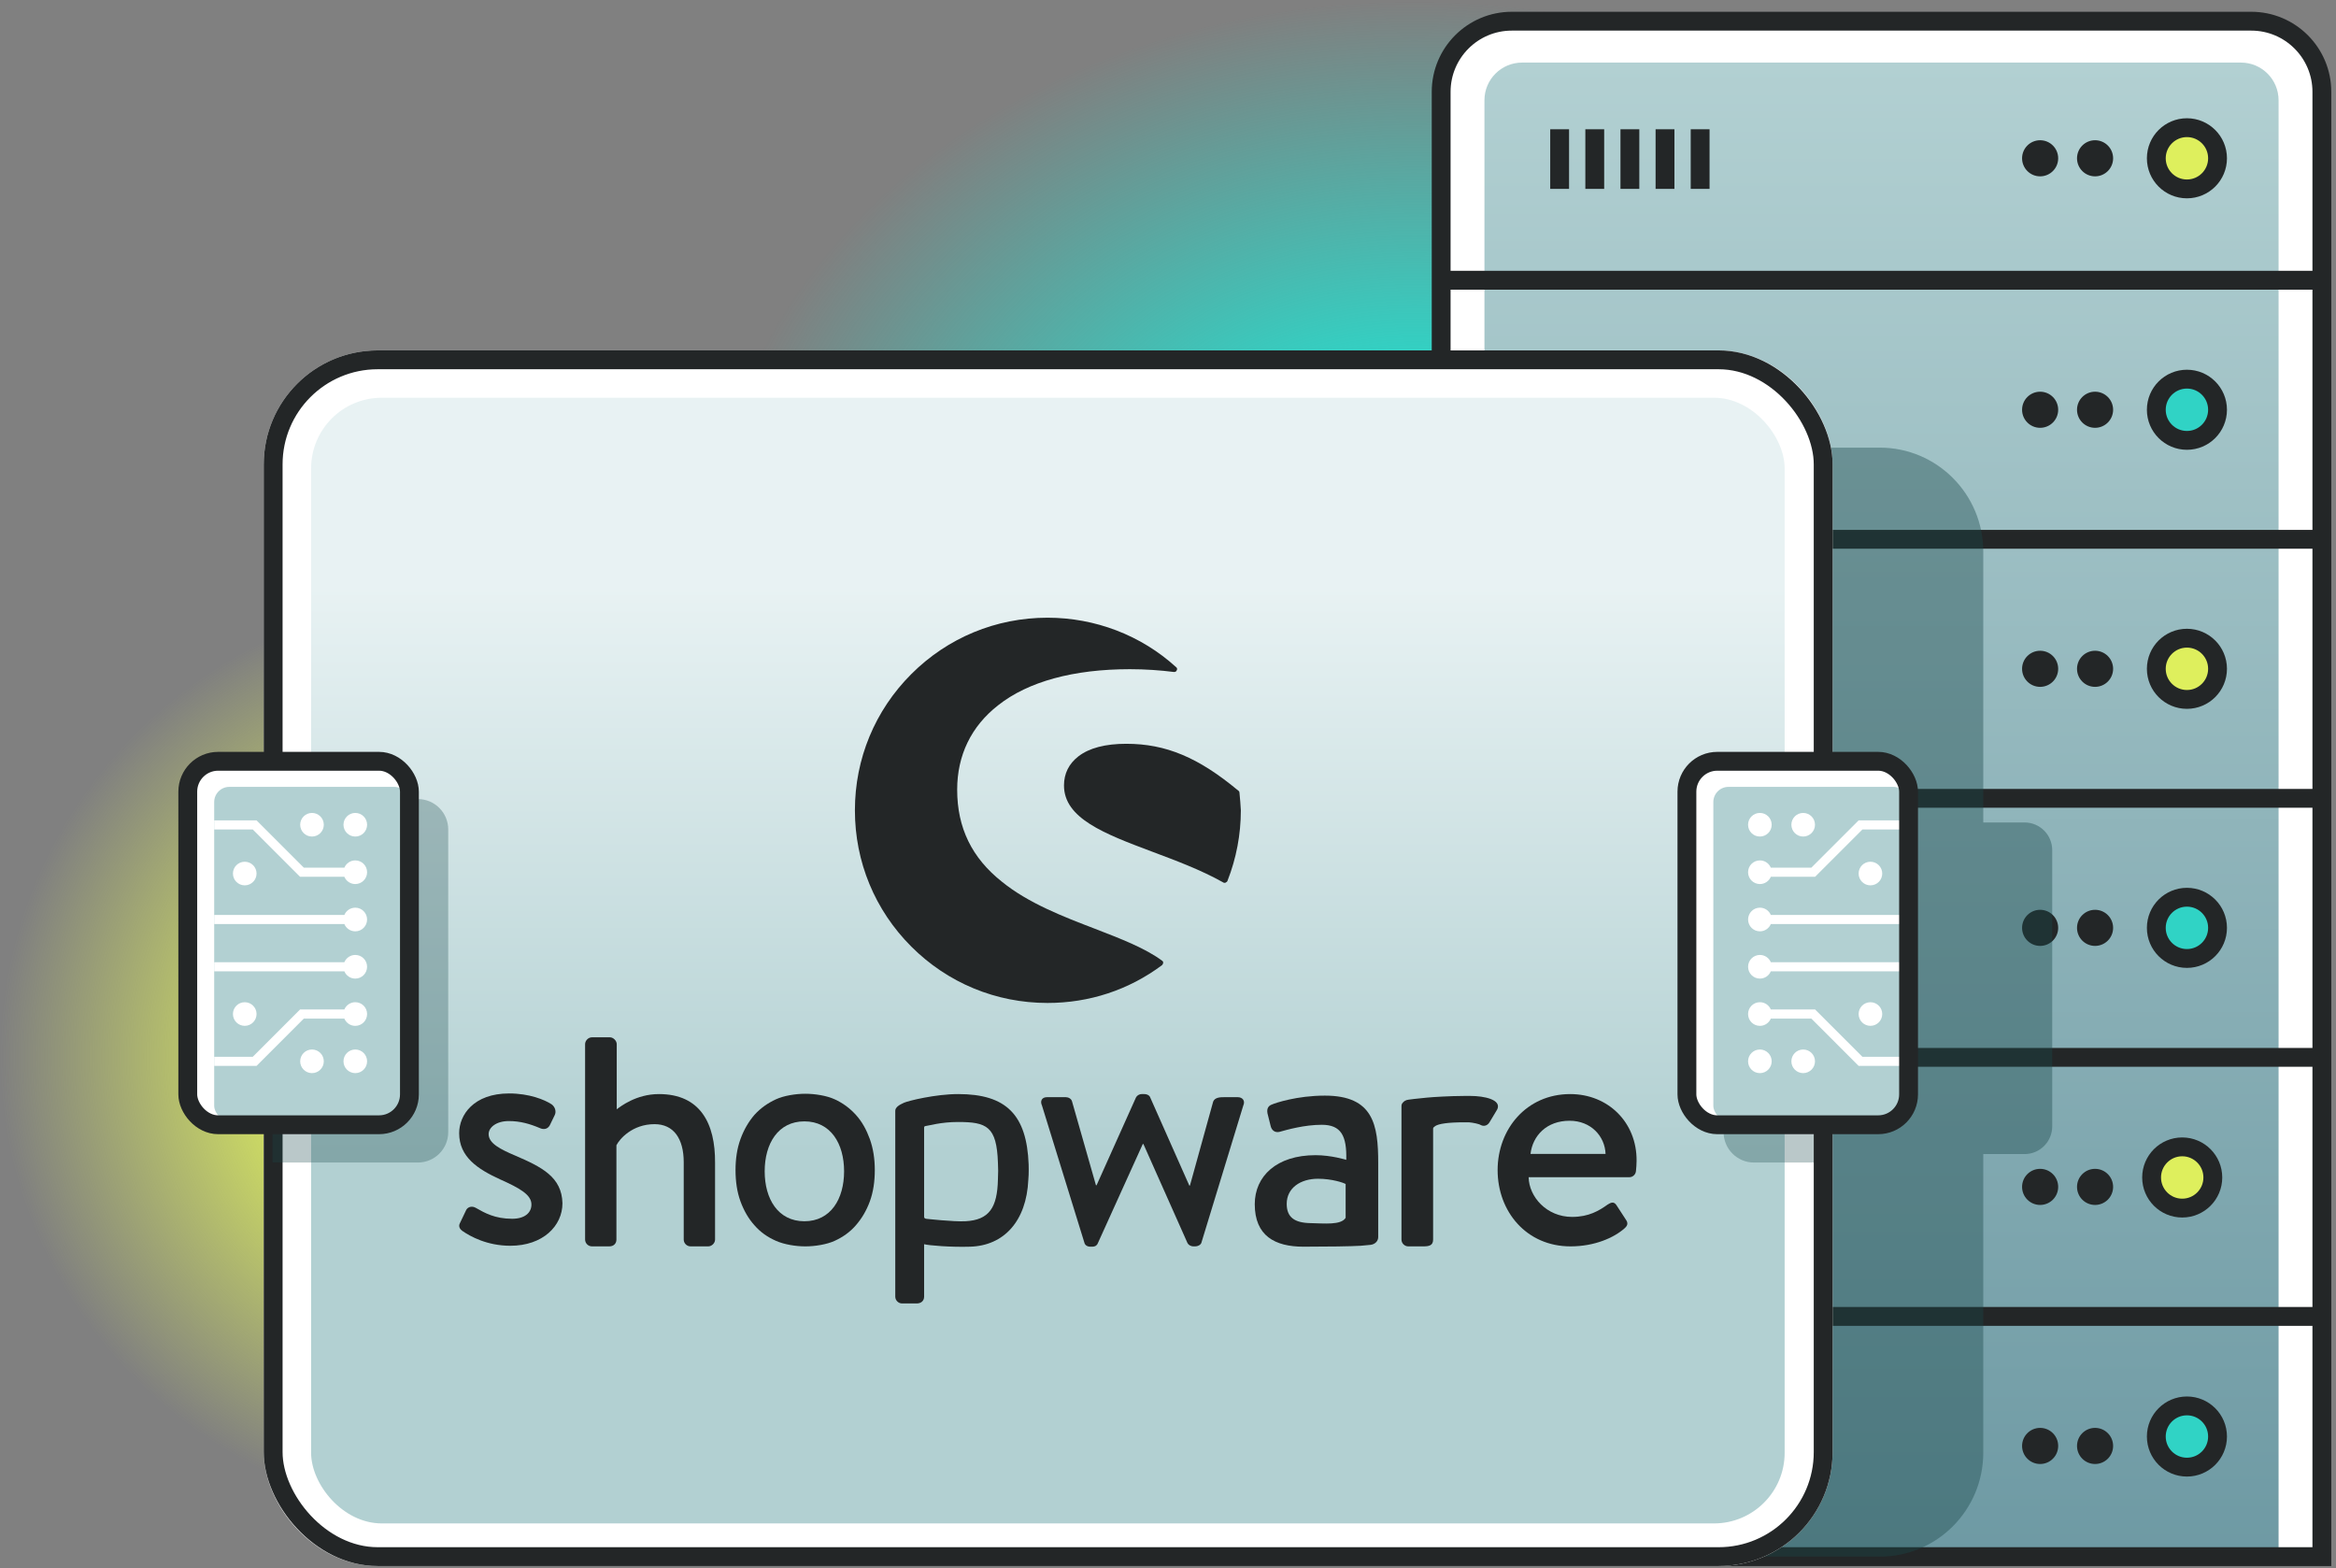 <svg width="496" height="333" viewBox="0 0 496 333" fill="none" xmlns="http://www.w3.org/2000/svg">
<rect x="0" y="0" width="496" height="333" fill="#808080" stroke="none"/>
<g clip-path="url(#clip0_4926_20803)">
<ellipse cx="103" cy="224.23" rx="103" ry="98.942" fill="url(#paint0_radial_4926_20803)"/>
<ellipse cx="300.312" cy="119.25" rx="149.364" ry="118.75" fill="url(#paint1_radial_4926_20803)"/>
<g clip-path="url(#clip1_4926_20803)">
<path d="M306 19.5C306 11.216 312.716 4.5 321 4.5H478C486.284 4.5 493 11.216 493 19.5V330.5H306V19.5Z" fill="white"/>
<path d="M315.191 21.285C315.191 16.866 318.773 13.285 323.191 13.285H475.808C480.226 13.285 483.808 16.866 483.808 21.285V334.5H315.191V21.285Z" fill="url(#paint2_linear_4926_20803)"/>
<path d="M305.915 59.5H494.85" stroke="#232627" stroke-width="4"/>
<path d="M305.915 114.5H494.85" stroke="#232627" stroke-width="4"/>
<path d="M305.915 169.5H494.85" stroke="#232627" stroke-width="4"/>
<path d="M305.915 224.5H494.85" stroke="#232627" stroke-width="4"/>
<path d="M305.915 279.5H494.85" stroke="#232627" stroke-width="4"/>
<circle cx="433.178" cy="87" r="3.833" fill="#232627"/>
<circle cx="464.347" cy="87" r="6.5" fill="#30D3C5" stroke="#232627" stroke-width="4"/>
<circle cx="444.843" cy="87" r="3.833" fill="#232627"/>
<circle cx="464.347" cy="33.608" r="6.5" fill="#DEEF5D" stroke="#232627" stroke-width="4"/>
<circle cx="444.843" cy="33.608" r="3.833" fill="#232627"/>
<circle cx="433.178" cy="33.608" r="3.833" fill="#232627"/>
<circle cx="464.347" cy="142" r="6.5" fill="#DEEF5D" stroke="#232627" stroke-width="4"/>
<circle cx="444.843" cy="142" r="3.833" fill="#232627"/>
<circle cx="433.178" cy="142" r="3.833" fill="#232627"/>
<circle cx="464.347" cy="197" r="6.5" fill="#30D3C5" stroke="#232627" stroke-width="4"/>
<circle cx="444.843" cy="197" r="3.833" fill="#232627"/>
<circle cx="433.178" cy="197" r="3.833" fill="#232627"/>
<circle cx="463.347" cy="250" r="6.5" fill="#DEEF5D" stroke="#232627" stroke-width="4"/>
<circle cx="444.843" cy="252" r="3.833" fill="#232627"/>
<circle cx="433.178" cy="252" r="3.833" fill="#232627"/>
<circle cx="464.347" cy="305" r="6.5" fill="#30D3C5" stroke="#232627" stroke-width="4"/>
<circle cx="444.843" cy="307" r="3.833" fill="#232627"/>
<circle cx="433.178" cy="307" r="3.833" fill="#232627"/>
<path d="M331.156 27.451L331.156 40.108" stroke="#232627" stroke-width="4"/>
<path d="M338.614 27.451L338.614 40.108" stroke="#232627" stroke-width="4"/>
<path d="M346.072 27.451L346.072 40.108" stroke="#232627" stroke-width="4"/>
<path d="M353.53 27.451L353.53 40.108" stroke="#232627" stroke-width="4"/>
<path d="M360.988 27.451L360.988 40.108" stroke="#232627" stroke-width="4"/>
</g>
<path d="M306 19.5C306 11.216 312.716 4.5 321 4.5H478C486.284 4.5 493 11.216 493 19.5V330.5H306V19.5Z" stroke="#232627" stroke-width="4"/>
<path opacity="0.4" d="M140.76 95.043C128.631 95.043 118.798 104.927 118.798 117.12V308.423C118.798 320.616 128.631 330.5 140.76 330.5H399.145C411.274 330.5 421.107 320.616 421.107 308.423V245.028H429.891C433.125 245.028 435.747 242.393 435.747 239.142V180.513C435.747 177.262 433.125 174.626 429.891 174.626H421.107V117.12C421.107 104.927 411.274 95.043 399.145 95.043H140.76Z" fill="#19464A"/>
<rect x="61" y="79.398" width="323.113" height="248.102" rx="19.197" fill="white"/>
<rect x="61" y="79.398" width="323.113" height="248.102" rx="19.197" stroke="white" stroke-width="10"/>
<rect x="66.057" y="84.449" width="312.875" height="239" rx="15" fill="url(#paint3_linear_4926_20803)"/>
<g clip-path="url(#clip2_4926_20803)">
<path d="M222.42 131.151C232.533 131.151 242.274 134.869 249.71 141.636C249.933 141.784 250.008 142.082 249.859 142.305C249.785 142.603 249.487 142.677 249.263 142.677C246.364 142.305 243.166 142.082 239.895 142.082C227.997 142.082 218.331 144.685 211.936 149.741C206.21 154.203 203.236 160.374 203.236 167.661C203.236 175.767 206.358 182.162 212.753 187.219C218.33 191.754 225.841 194.654 232.459 197.182C238.035 199.339 243.241 201.347 246.81 204.023C246.958 204.172 247.033 204.321 246.959 204.469C246.959 204.618 246.884 204.767 246.736 204.916C239.672 210.195 231.269 212.947 222.42 212.947C211.489 212.947 201.227 208.708 193.494 200.975C185.761 193.242 181.522 182.98 181.522 172.049C181.522 161.118 185.761 150.856 193.494 143.123C201.227 135.39 211.489 131.151 222.42 131.151Z" fill="#232627"/>
<path d="M239.151 157.921C247.554 157.921 254.469 160.821 262.946 167.885C263.095 167.96 263.169 168.108 263.169 168.257C263.318 169.595 263.392 170.859 263.467 172.049C263.467 177.18 262.5 182.236 260.641 186.995C260.567 187.218 260.418 187.292 260.269 187.367C260.195 187.441 260.121 187.441 260.046 187.441C259.898 187.441 259.823 187.441 259.749 187.367C254.841 184.615 249.562 182.682 244.431 180.749C234.541 177.031 225.915 173.759 225.915 166.77C225.915 164.242 226.956 162.159 228.964 160.597C231.269 158.813 234.689 157.921 239.151 157.921Z" fill="#232627"/>
<path fill-rule="evenodd" clip-rule="evenodd" d="M203.46 232.292C213.669 232.292 218.015 236.705 218.411 247.242C218.411 247.257 218.476 249.222 218.345 250.469C217.95 259.294 213.142 264.497 205.963 264.695C201.946 264.826 197.138 264.431 196.216 264.168V275.298C196.216 276.154 195.623 276.747 194.636 276.747H191.54C190.75 276.747 190.091 276.088 190.091 275.298V235.849C190.091 235.124 190.881 234.597 191.935 234.136C192.791 233.741 198.587 232.292 203.46 232.292ZM203.395 238.219C199.773 238.219 197.204 239.009 196.545 239.075C196.348 239.075 196.216 239.207 196.216 239.405V258.372C196.216 258.569 196.348 258.701 196.612 258.767C196.655 258.772 202.482 259.425 204.975 259.294C210.046 259.031 211.759 256.396 211.89 250.403C211.956 249.284 211.956 247.834 211.89 246.847C211.627 239.141 209.52 238.219 203.395 238.219Z" fill="#232627"/>
<path d="M242.91 232.292C243.634 232.292 244.095 232.621 244.227 233.016L252.525 251.72H252.657L257.596 233.873C257.992 232.951 259.177 232.951 259.968 232.951H262.8C263.853 232.951 264.446 233.741 263.985 234.729L255.094 263.839C254.962 264.299 254.37 264.628 253.711 264.628H253.447C252.789 264.628 252.328 264.299 252.13 263.904L242.778 242.895H242.646L233.097 263.97C232.965 264.365 232.57 264.695 231.912 264.695H231.517C230.858 264.695 230.397 264.365 230.265 263.904L221.242 234.729C220.781 233.741 221.243 232.951 222.296 232.951H226.314C226.84 232.951 227.499 233.28 227.631 233.873L232.702 251.655H232.834L241.198 233.016C241.396 232.621 241.856 232.292 242.449 232.292H242.91Z" fill="#232627"/>
<path fill-rule="evenodd" clip-rule="evenodd" d="M281.306 232.621C291.645 232.621 292.633 238.878 292.633 246.913V262.653C292.633 263.509 291.975 264.167 291.053 264.299L288.946 264.497C286.838 264.629 281.701 264.695 276.762 264.695C270.703 264.695 266.422 262.389 266.422 255.672C266.422 249.745 271.032 245.266 279.33 245.266C282.689 245.266 285.85 246.254 285.85 246.254C285.982 241.117 284.73 238.812 280.647 238.812C276.959 238.812 273.271 239.866 271.625 240.327C270.637 240.524 269.978 239.932 269.78 239.01L269.122 236.375C268.924 235.256 269.386 234.729 270.176 234.465C270.769 234.202 275.379 232.621 281.306 232.621ZM279.857 250.271C276.103 250.271 273.205 252.247 273.205 255.606C273.205 258.438 274.852 259.623 278.211 259.689C281.24 259.755 284.73 260.15 285.718 258.57V251.391C285.323 251.128 282.82 250.271 279.857 250.271Z" fill="#232627"/>
<path d="M129.501 220.24C130.226 220.24 130.95 220.965 130.95 221.689V235.519C131.675 234.992 135.033 232.292 139.907 232.292C148.666 232.292 151.893 238.483 151.828 246.913V263.18C151.827 263.97 151.103 264.628 150.379 264.628H146.624C145.834 264.628 145.176 263.97 145.175 263.18V246.781C145.175 241.71 143.002 238.681 138.985 238.68C134.243 238.68 131.543 241.842 130.884 243.159V263.18C130.884 264.036 130.291 264.628 129.369 264.628H125.682C124.891 264.628 124.233 263.97 124.233 263.18V221.689C124.233 220.965 124.891 220.24 125.682 220.24H129.501Z" fill="#232627"/>
<path fill-rule="evenodd" clip-rule="evenodd" d="M170.992 232.226C173.034 232.226 175.536 232.621 177.249 233.412C178.961 234.202 180.41 235.256 181.727 236.705C183.044 238.154 183.966 239.866 184.691 241.842C185.415 243.883 185.745 246.056 185.745 248.427C185.745 250.864 185.415 253.103 184.691 255.079C183.966 257.055 182.978 258.701 181.727 260.15C180.476 261.599 178.961 262.653 177.249 263.443C175.536 264.233 173.034 264.628 170.992 264.628C168.951 264.628 166.514 264.233 164.736 263.443C162.957 262.653 161.442 261.599 160.191 260.15C158.94 258.767 157.952 257.055 157.227 255.079C156.503 253.103 156.174 250.864 156.174 248.427C156.174 246.057 156.503 243.817 157.227 241.842C157.952 239.866 158.94 238.154 160.191 236.705C161.508 235.256 163.023 234.202 164.736 233.412C166.448 232.621 168.951 232.226 170.992 232.226ZM170.795 238.087C165.197 238.087 162.365 242.83 162.365 248.691C162.365 254.552 165.197 259.294 170.795 259.294C176.393 259.294 179.224 254.552 179.225 248.691C179.225 242.83 176.393 238.088 170.795 238.087Z" fill="#232627"/>
<path d="M312.194 232.687C315.157 232.687 318.845 233.478 317.923 235.519L316.343 238.154C315.882 239.01 315.091 239.207 314.432 238.878C314.037 238.615 312.72 238.351 311.864 238.285H311.008C307.321 238.285 305.476 238.614 304.752 239.075C304.554 239.207 304.291 239.405 304.291 239.602V263.18C304.29 264.497 303.368 264.628 302.117 264.628H299.022C298.232 264.628 297.573 263.97 297.573 263.18V234.861C297.573 234.597 297.639 234.334 297.837 234.136C298.1 233.807 298.495 233.543 299.087 233.477C300.003 233.347 300.723 233.281 300.734 233.28C301.919 233.148 303.566 232.95 306.332 232.819C307.781 232.753 309.361 232.687 310.942 232.687H312.194Z" fill="#232627"/>
<path fill-rule="evenodd" clip-rule="evenodd" d="M333.4 232.292C341.435 232.292 347.559 238.285 347.494 246.452C347.494 247.044 347.428 248.098 347.362 248.625C347.296 249.415 346.638 249.942 345.979 249.942H324.575C324.641 254.091 328.395 258.372 333.795 258.372C337.352 258.372 339.525 257.055 341.369 255.737C342.093 255.277 342.686 255.079 343.213 255.869L345.057 258.701C345.584 259.425 345.847 260.019 344.926 260.809C342.686 262.784 338.603 264.628 333.466 264.628C324.114 264.628 317.989 257.252 317.989 248.427C317.989 239.734 324.114 232.292 333.4 232.292ZM333.268 237.956C328.395 237.956 325.431 241.117 324.97 245.003H340.908C340.776 241.249 337.812 237.956 333.268 237.956Z" fill="#232627"/>
<path d="M108.097 232.16C112.378 232.16 115.605 233.477 117.12 234.465C117.844 234.992 118.174 235.98 117.778 236.77L116.725 238.943C116.198 239.866 115.276 239.8 114.683 239.536C112.51 238.615 110.468 238.022 108.032 238.022C105.331 238.022 103.751 239.405 103.751 240.788C103.751 242.764 106.253 244.015 109.349 245.332C115.013 247.769 119.293 249.876 119.425 255.474C119.425 260.282 115.276 264.497 108.361 264.497C103.421 264.497 99.865 262.521 98.153 261.335C97.692 261.006 97.297 260.414 97.626 259.755L99.009 256.857C99.404 256.199 100.26 256.001 101.051 256.462C102.895 257.516 105.068 258.767 108.756 258.767C111.39 258.767 112.839 257.516 112.839 255.737C112.839 253.696 110.468 252.313 106.188 250.403C101.446 248.23 97.494 245.661 97.494 240.59C97.494 236.704 100.59 232.16 108.097 232.16Z" fill="#232627"/>
</g>
<path opacity="0.3" d="M386.481 169.656L372.421 169.656C368.858 169.656 365.969 172.544 365.969 176.108V240.376C365.969 243.939 368.858 246.828 372.421 246.828L386.481 246.828V169.656Z" fill="#19464A"/>
<rect x="58" y="76.398" width="329.113" height="254.102" rx="22.197" stroke="#232627" stroke-width="4"/>
<rect x="358.18" y="161.635" width="47.065" height="77.173" rx="6.453" fill="white"/>
<rect x="363.791" y="167.067" width="41.455" height="70.934" rx="3.226" fill="#B2D0D2"/>
<path d="M403.632 176.116H395.438L385.399 186.157H375.995C375.617 187.062 374.723 187.701 373.677 187.701C372.289 187.701 371.166 186.575 371.166 185.19C371.166 183.802 372.289 182.679 373.677 182.679C374.723 182.679 375.617 183.319 375.995 184.224H384.599L394.639 174.182H403.632V176.116Z" fill="white"/>
<path d="M376.18 175.107C376.18 173.722 375.058 172.6 373.673 172.6C372.289 172.6 371.166 173.722 371.166 175.107C371.166 176.492 372.289 177.614 373.673 177.614C375.058 177.614 376.18 176.492 376.18 175.107Z" fill="white"/>
<path d="M382.867 172.6C384.252 172.6 385.375 173.722 385.375 175.107C385.375 176.492 384.252 177.614 382.867 177.614C381.483 177.614 380.36 176.492 380.36 175.107C380.36 173.722 381.483 172.6 382.867 172.6Z" fill="white"/>
<path d="M399.653 185.469C399.653 186.854 398.531 187.976 397.146 187.976C395.761 187.976 394.639 186.854 394.639 185.469C394.639 184.084 395.761 182.962 397.146 182.962C398.531 182.962 399.653 184.084 399.653 185.469Z" fill="white"/>
<path d="M375.995 194.26H403.632V196.193H375.995C375.617 197.102 374.723 197.738 373.677 197.738C372.292 197.738 371.17 196.615 371.17 195.227C371.17 193.842 372.292 192.715 373.677 192.715C374.723 192.715 375.617 193.355 375.995 194.26Z" fill="white"/>
<path d="M403.632 224.371L395.438 224.371L385.399 214.33H375.995C375.617 213.425 374.723 212.786 373.677 212.786C372.289 212.786 371.166 213.912 371.166 215.297C371.166 216.685 372.289 217.808 373.677 217.808C374.723 217.808 375.617 217.168 375.995 216.263H384.599L394.639 226.305H403.632V224.371Z" fill="white"/>
<path d="M373.673 227.843C375.058 227.843 376.181 226.72 376.181 225.336C376.181 223.951 375.058 222.828 373.673 222.828C372.289 222.828 371.166 223.951 371.166 225.336C371.166 226.72 372.289 227.843 373.673 227.843Z" fill="white"/>
<path d="M382.868 227.843C384.252 227.843 385.375 226.72 385.375 225.336C385.375 223.951 384.252 222.828 382.868 222.828C381.483 222.828 380.36 223.951 380.36 225.336C380.36 226.72 381.483 227.843 382.868 227.843Z" fill="white"/>
<path d="M399.653 215.297C399.653 216.681 398.531 217.804 397.146 217.804C395.762 217.804 394.639 216.681 394.639 215.297C394.639 213.912 395.762 212.79 397.146 212.79C398.531 212.79 399.653 213.912 399.653 215.297Z" fill="white"/>
<path d="M375.995 204.295H403.632V206.228H375.995C375.617 207.137 374.724 207.773 373.677 207.773C372.293 207.773 371.17 206.65 371.17 205.262C371.17 203.877 372.293 202.751 373.677 202.751C374.724 202.751 375.617 203.39 375.995 204.295Z" fill="white"/>
<rect x="358.18" y="161.635" width="47.065" height="77.173" rx="6.453" stroke="#232627" stroke-width="4"/>
<rect x="39.869" y="161.635" width="47.065" height="77.173" rx="6.453" fill="white"/>
<path opacity="0.3" d="M57.864 169.656L88.719 169.656C92.283 169.656 95.172 172.544 95.172 176.108V240.376C95.172 243.939 92.283 246.828 88.719 246.828L57.864 246.828V169.656Z" fill="#19464A"/>
<rect x="45.48" y="167.067" width="41.455" height="70.934" rx="3.226" fill="#B2D0D2"/>
<path d="M45.48 176.116H53.674L63.714 186.157H73.117C73.495 187.062 74.389 187.701 75.436 187.701C76.823 187.701 77.946 186.575 77.946 185.19C77.946 183.802 76.823 182.679 75.436 182.679C74.389 182.679 73.495 183.319 73.117 184.224H64.513L54.474 174.182H45.48V176.116Z" fill="white"/>
<path d="M72.932 175.107C72.932 173.722 74.054 172.6 75.439 172.6C76.824 172.6 77.946 173.722 77.946 175.107C77.946 176.492 76.824 177.614 75.439 177.614C74.054 177.614 72.932 176.492 72.932 175.107Z" fill="white"/>
<path d="M66.245 172.6C64.86 172.6 63.738 173.722 63.738 175.107C63.738 176.492 64.86 177.614 66.245 177.614C67.63 177.614 68.752 176.492 68.752 175.107C68.752 173.722 67.63 172.6 66.245 172.6Z" fill="white"/>
<path d="M49.459 185.469C49.459 186.854 50.582 187.976 51.966 187.976C53.351 187.976 54.474 186.854 54.474 185.469C54.474 184.084 53.351 182.962 51.966 182.962C50.582 182.962 49.459 184.084 49.459 185.469Z" fill="white"/>
<path d="M73.117 194.26H45.48V196.193H73.117C73.495 197.102 74.389 197.738 75.436 197.738C76.82 197.738 77.943 196.615 77.943 195.227C77.943 193.842 76.82 192.715 75.436 192.715C74.389 192.715 73.495 193.355 73.117 194.26Z" fill="white"/>
<path d="M45.48 224.371L53.674 224.371L63.714 214.33H73.117C73.495 213.425 74.389 212.786 75.435 212.786C76.823 212.786 77.946 213.912 77.946 215.297C77.946 216.685 76.823 217.808 75.435 217.808C74.389 217.808 73.495 217.168 73.117 216.263H64.513L54.473 226.305H45.48V224.371Z" fill="white"/>
<path d="M75.439 227.843C74.054 227.843 72.932 226.72 72.932 225.336C72.932 223.951 74.054 222.828 75.439 222.828C76.824 222.828 77.946 223.951 77.946 225.336C77.946 226.72 76.824 227.843 75.439 227.843Z" fill="white"/>
<path d="M66.245 227.843C64.86 227.843 63.737 226.72 63.737 225.336C63.737 223.951 64.86 222.828 66.245 222.828C67.629 222.828 68.752 223.951 68.752 225.336C68.752 226.72 67.629 227.843 66.245 227.843Z" fill="white"/>
<path d="M49.459 215.297C49.459 216.681 50.581 217.804 51.966 217.804C53.351 217.804 54.473 216.681 54.473 215.297C54.473 213.912 53.351 212.79 51.966 212.79C50.581 212.79 49.459 213.912 49.459 215.297Z" fill="white"/>
<path d="M73.117 204.295H45.48V206.228H73.117C73.495 207.137 74.389 207.773 75.435 207.773C76.82 207.773 77.942 206.65 77.942 205.262C77.942 203.877 76.82 202.751 75.435 202.751C74.389 202.751 73.495 203.39 73.117 204.295Z" fill="white"/>
<rect x="39.869" y="161.635" width="47.065" height="77.173" rx="6.453" stroke="#232627" stroke-width="4"/>
</g>
<defs>
<radialGradient id="paint0_radial_4926_20803" cx="0" cy="0" r="1" gradientUnits="userSpaceOnUse" gradientTransform="translate(103 224.23) rotate(90) scale(98.942 103)">
<stop offset="0.35" stop-color="#DEEF5D"/>
<stop offset="1" stop-color="#DEEF5D" stop-opacity="0"/>
</radialGradient>
<radialGradient id="paint1_radial_4926_20803" cx="0" cy="0" r="1" gradientUnits="userSpaceOnUse" gradientTransform="translate(300.312 119.25) rotate(90) scale(118.75 149.364)">
<stop offset="0.35" stop-color="#30D3C5"/>
<stop offset="1" stop-color="#30D3C5" stop-opacity="0"/>
</radialGradient>
<linearGradient id="paint2_linear_4926_20803" x1="399.5" y1="13.285" x2="399.5" y2="334.5" gradientUnits="userSpaceOnUse">
<stop stop-color="#B2D0D2"/>
<stop offset="1" stop-color="#6D99A3"/>
</linearGradient>
<linearGradient id="paint3_linear_4926_20803" x1="222.494" y1="84.449" x2="222.494" y2="244.794" gradientUnits="userSpaceOnUse">
<stop offset="0.25" stop-color="#E8F2F3"/>
<stop offset="1" stop-color="#B2D0D2"/>
</linearGradient>
<clipPath id="clip0_4926_20803">
<rect width="496" height="332" fill="white" transform="translate(0 0.5)"/>
</clipPath>
<clipPath id="clip1_4926_20803">
<path d="M306 19.5C306 11.216 312.716 4.5 321 4.5H478C486.284 4.5 493 11.216 493 19.5V330.5H306V19.5Z" fill="white"/>
</clipPath>
<clipPath id="clip2_4926_20803">
<rect width="250" height="180" fill="white" transform="translate(97.494 113.949)"/>
</clipPath>
</defs>
</svg>
